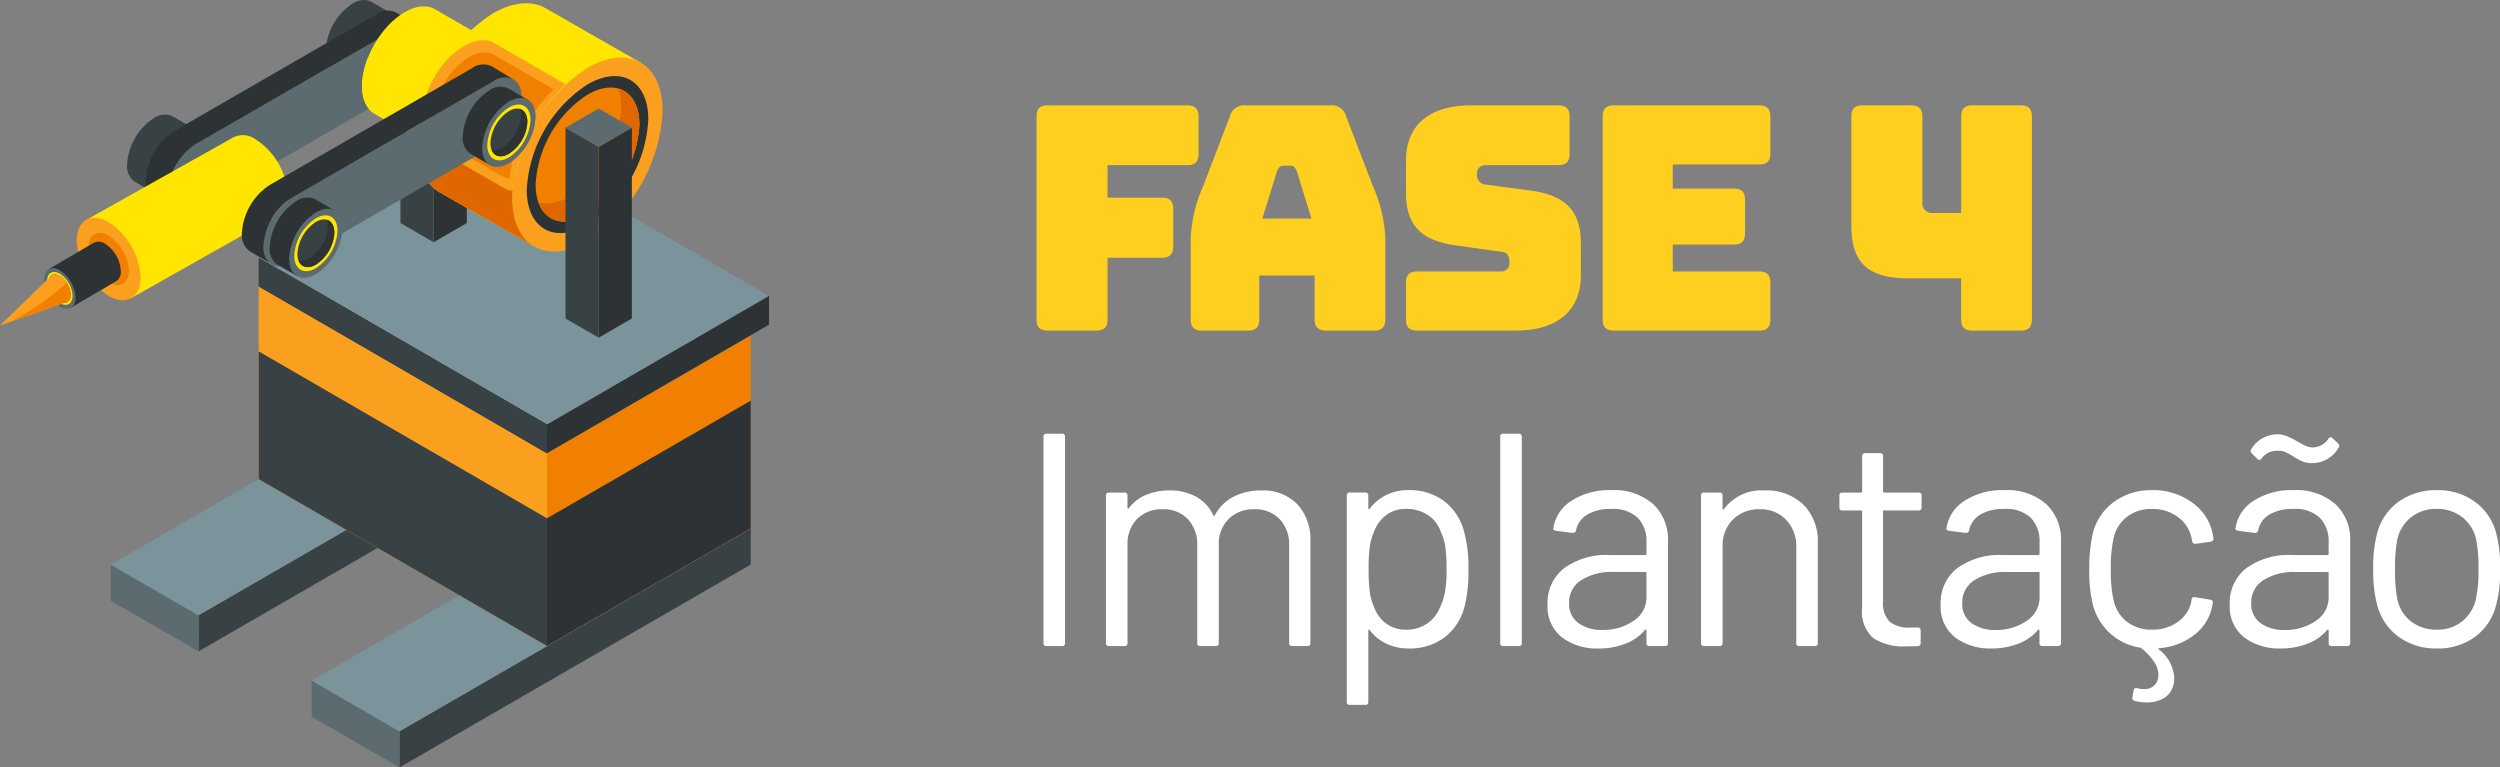 <svg xmlns="http://www.w3.org/2000/svg" width="263.748" height="80.961" viewBox="0 0 263.748 80.961">
  <rect x="0" y="0" width="263.748" height="80.961" fill="#808080" stroke="none"/>
  <g id="fase4a" transform="translate(-134.825 -1549)">
    <g id="Grupo_161" data-name="Grupo 161" transform="translate(-1178.5 881.977)">
      <path id="Caminho_3204" data-name="Caminho 3204" d="M57.6,101.408l37.055-21.4V76.2L57.6,97.6Z" transform="translate(1297.87 646.576)" fill="#384144"/>
      <path id="Caminho_3205" data-name="Caminho 3205" d="M54.2,107.294l-9.262-5.348V98.14l9.262,5.347Z" transform="translate(1301.267 640.69)" fill="#5b6b6f"/>
      <path id="Caminho_3206" data-name="Caminho 3206" d="M82,68.894,44.94,90.292,54.2,95.639l37.054-21.4Z" transform="translate(1301.267 648.537)" fill="#7b939b"/>
      <path id="Caminho_3207" data-name="Caminho 3207" d="M28.62,84.677l37.055-21.4V59.473L28.619,80.87Z" transform="translate(1305.646 651.065)" fill="#384144"/>
      <path id="Caminho_3208" data-name="Caminho 3208" d="M25.221,90.563l-9.262-5.348V81.409l9.262,5.347Z" transform="translate(1309.043 645.179)" fill="#5b6b6f"/>
      <path id="Caminho_3209" data-name="Caminho 3209" d="M53.014,52.163l-37.055,21.4,9.263,5.347,37.054-21.4Z" transform="translate(1309.043 653.026)" fill="#7b939b"/>
      <path id="Caminho_3210" data-name="Caminho 3210" d="M37.3,41.288,67.714,58.894V79.233L37.3,61.627Z" transform="translate(1303.318 655.945)" fill="#fb9f1f"/>
      <path id="Caminho_3211" data-name="Caminho 3211" d="M78.869,81.139,100.362,68.73V48.391L78.869,60.8Z" transform="translate(1292.163 654.039)" fill="#f28000"/>
      <path id="Caminho_3212" data-name="Caminho 3212" d="M58.791,24.342,37.3,36.742l30.416,17.6L91.141,40.779V37.748Z" transform="translate(1303.317 660.492)" fill="#2d3335"/>
      <path id="Caminho_3213" data-name="Caminho 3213" d="M60.725,18.616,37.3,32.174,67.715,49.779,91.141,36.212Z" transform="translate(1303.317 662.028)" fill="#7b939b"/>
      <path id="Caminho_3214" data-name="Caminho 3214" d="M37.3,37.146v3.031L67.714,57.782V54.752Z" transform="translate(1303.318 657.056)" fill="#384144"/>
      <path id="Caminho_3215" data-name="Caminho 3215" d="M37.3,50.669,67.714,68.275V81.75L37.3,64.144Z" transform="translate(1303.318 653.427)" fill="#384144"/>
      <path id="Caminho_3216" data-name="Caminho 3216" d="M78.869,83.656l21.493-12.409V57.772L78.869,70.181Z" transform="translate(1292.163 651.521)" fill="#2d3335"/>
      <path id="Caminho_3217" data-name="Caminho 3217" d="M62.524,26.8l3.5-2.02V4.651l-3.5,2.02Z" transform="translate(1296.549 665.775)" fill="#2d3335"/>
      <path id="Caminho_3218" data-name="Caminho 3218" d="M61.24,26.8l-3.5-2.02V4.651l3.5,2.02Z" transform="translate(1297.832 665.775)" fill="#384144"/>
      <path id="Caminho_3219" data-name="Caminho 3219" d="M61.241,1.889l3.5,2.02-3.5,2.02-3.5-2.02Z" transform="translate(1297.832 666.516)" fill="#5b6b6f"/>
      <path id="Caminho_3220" data-name="Caminho 3220" d="M46.977,5.267A6.23,6.23,0,0,1,49.8.385a1.984,1.984,0,0,1,1.984-.2v0l2.079,1.212L49.814,8.26,47.832,7.106l-.058-.034-.033-.019v0a2.019,2.019,0,0,1-.765-1.783" transform="translate(1300.72 667.023)" fill="#384144"/>
      <path id="Caminho_3221" data-name="Caminho 3221" d="M18.327,21.778A6.23,6.23,0,0,1,21.146,16.9a1.984,1.984,0,0,1,1.984-.2v0l2.08,1.212-4.047,6.867-1.982-1.154-.058-.034-.033-.019v0a2.019,2.019,0,0,1-.765-1.783" transform="translate(1308.408 662.593)" fill="#384144"/>
      <path id="Caminho_3222" data-name="Caminho 3222" d="M27.138,16.118,48.467,3.8c1.629-.941,2.951-.178,2.951,1.7a6.523,6.523,0,0,1-2.951,5.111L27.138,22.933c-1.629.941-2.951.178-2.951-1.7a6.523,6.523,0,0,1,2.951-5.111" transform="translate(1306.835 666.111)" fill="#5b6b6f"/>
      <path id="Caminho_3223" data-name="Caminho 3223" d="M21.068,19.35a6.52,6.52,0,0,1,2.951-5.11L45.348,1.926A2.046,2.046,0,0,1,47.46,1.74l0,0,2.191,1.335a2.1,2.1,0,0,0-2.027.229L26.3,15.615a6.519,6.519,0,0,0-2.951,5.111,2.227,2.227,0,0,0,.645,1.73l-.013.01-2.008-1.189c-.028-.015-.054-.031-.081-.048l-.05-.03.007,0a2.118,2.118,0,0,1-.782-1.844" transform="translate(1307.672 666.614)" fill="#2d3335"/>
      <path id="Caminho_3224" data-name="Caminho 3224" d="M60.412,3.8l-.014.01c-.029-.023-.056-.051-.086-.072Z" transform="translate(1297.142 666.019)" fill="#2d3335"/>
      <path id="Caminho_3225" data-name="Caminho 3225" d="M33.655,25.777a7.447,7.447,0,0,0-3.369-5.836,2.248,2.248,0,0,0-2.562-.112L12.3,28.484,17.1,36.7l15.279-8.618a1.611,1.611,0,0,0,.54-.312l.034-.019-.005-.008a2.59,2.59,0,0,0,.705-1.969" transform="translate(1310.024 661.796)" fill="#ffe500"/>
      <path id="Caminho_3226" data-name="Caminho 3226" d="M17.8,37.7c0,2.149-1.509,3.02-3.369,1.946a7.446,7.446,0,0,1-3.369-5.836c0-2.149,1.508-3.02,3.369-1.946A7.447,7.447,0,0,1,17.8,37.7" transform="translate(1310.356 658.597)" fill="#fb9f1f"/>
      <path id="Caminho_3227" data-name="Caminho 3227" d="M57.82,10.063a6.23,6.23,0,0,1,2.819-4.882,1.984,1.984,0,0,1,1.984-.2v0L64.7,6.188l-4.047,6.867L58.675,11.9c-.02-.01-.039-.022-.058-.034l-.033-.019v0a2.018,2.018,0,0,1-.765-1.783" transform="translate(1297.811 665.736)" fill="#384144"/>
      <path id="Caminho_3228" data-name="Caminho 3228" d="M60.2,15.283A17.516,17.516,0,0,1,68.126,1.556C70.3.3,72.271.176,73.7.988l0-.006L83.787,6.759,72.411,26.068,62.6,20.452c-.055-.03-.109-.062-.162-.094l-.094-.055,0-.007c-1.33-.868-2.151-2.591-2.151-5.013" transform="translate(1297.172 666.896)" fill="#ffe500"/>
      <path id="Caminho_3229" data-name="Caminho 3229" d="M73.886,23.113c0,5.054,3.549,7.1,7.925,4.576a17.517,17.517,0,0,0,7.925-13.727c0-5.054-3.548-7.1-7.925-4.576a17.516,17.516,0,0,0-7.925,13.727" transform="translate(1293.5 664.795)" fill="#fb9f1f"/>
      <path id="Caminho_3230" data-name="Caminho 3230" d="M75.953,22.956c0,4.089,2.871,5.747,6.412,3.7a14.172,14.172,0,0,0,6.412-11.107c0-4.089-2.871-5.747-6.412-3.7a14.175,14.175,0,0,0-6.412,11.107" transform="translate(1292.945 664.079)" fill="#2d3335"/>
      <path id="Caminho_3231" data-name="Caminho 3231" d="M77.231,22.859c0,3.493,2.453,4.91,5.478,3.162a12.108,12.108,0,0,0,5.477-9.488c0-3.493-2.453-4.909-5.478-3.162a12.109,12.109,0,0,0-5.477,9.488" transform="translate(1292.602 663.636)" fill="#f28000"/>
      <path id="Caminho_3232" data-name="Caminho 3232" d="M80.9,24.152a12.1,12.1,0,0,0,5.477-9.488,5.538,5.538,0,0,0-.3-1.878c1.342.378,2.216,1.714,2.216,3.793a12.106,12.106,0,0,1-5.478,9.488c-2.4,1.387-4.438.774-5.177-1.284a4.27,4.27,0,0,0,3.263-.631" transform="translate(1292.492 663.592)" fill="#e06700"/>
      <path id="Caminho_3233" data-name="Caminho 3233" d="M62.6,23.487c-.055-.03-.108-.061-.162-.094l-.094-.054,0-.007c-1.33-.869-2.151-2.591-2.151-5.013a15.437,15.437,0,0,1,1.653-6.532,40.617,40.617,0,0,0,9.269,7.49,14.286,14.286,0,0,0-.909,4.772c0,2.453.841,4.19,2.2,5.048l0,.008Z" transform="translate(1297.172 663.861)" fill="#e06700"/>
      <path id="Caminho_3234" data-name="Caminho 3234" d="M59.884,1.212,67.307,5.5c1.757,1.015,1.757,4.306,0,7.35s-4.607,4.689-6.366,3.674l-7.423-4.285c-1.757-1.015-1.757-4.306,0-7.35S58.127.2,59.884,1.212" transform="translate(1299.319 666.778)" fill="#ffe500"/>
      <path id="Caminho_3235" data-name="Caminho 3235" d="M62.076,9.78c1.757-3.044,4.607-4.69,6.366-3.675l7.423,4.286c.035.02.065.047.1.07a18.083,18.083,0,0,0-5.568,11.233,2.248,2.248,0,0,1-.9-.278L62.076,17.13c-1.757-1.015-1.757-4.305,0-7.35" transform="translate(1297.023 665.465)" fill="#fb9f1f"/>
      <path id="Caminho_3236" data-name="Caminho 3236" d="M52.837,8.285a19.5,19.5,0,0,0,6.674,2.663c-1.48,2.9-1.391,5.889.271,6.848l1.471.849a2.158,2.158,0,0,1-.309-.144l-7.423-4.285c-1.486-.858-1.711-3.344-.684-5.931" transform="translate(1299.317 664.8)" fill="#ffe500"/>
      <rect id="Retângulo_55" data-name="Retângulo 55" width="9.047" height="10.361" transform="translate(1351.522 673.085)" fill="none"/>
      <path id="Caminho_3237" data-name="Caminho 3237" d="M63.557,10.9c1.471-2.547,3.855-3.924,5.326-3.074l6.21,3.585c.029.018.055.04.083.059a15.125,15.125,0,0,0-4.659,9.4,1.885,1.885,0,0,1-.751-.233l-6.21-3.585c-1.471-.849-1.471-3.6,0-6.15" transform="translate(1296.567 664.99)" fill="#f28000"/>
      <path id="Caminho_3238" data-name="Caminho 3238" d="M40.944,23.88,62.273,11.566c1.629-.941,2.951-.178,2.951,1.7a6.523,6.523,0,0,1-2.951,5.111L40.944,30.7c-1.629.941-2.951.178-2.951-1.7a6.523,6.523,0,0,1,2.951-5.111" transform="translate(1303.131 664.028)" fill="#5b6b6f"/>
      <path id="Caminho_3239" data-name="Caminho 3239" d="M34.874,27.113A6.521,6.521,0,0,1,37.825,22L59.154,9.688A2.046,2.046,0,0,1,61.266,9.5l0,0,2.191,1.335a2.1,2.1,0,0,0-2.027.229L40.107,23.377a6.521,6.521,0,0,0-2.951,5.111,2.226,2.226,0,0,0,.645,1.73l-.013.01L35.78,29.039c-.028-.015-.054-.031-.081-.048l-.05-.03.007-.005a2.117,2.117,0,0,1-.782-1.843" transform="translate(1303.968 664.531)" fill="#2d3335"/>
      <path id="Caminho_3240" data-name="Caminho 3240" d="M74.219,11.566l-.014.01c-.029-.023-.056-.051-.086-.072Z" transform="translate(1293.437 663.936)" fill="#2d3335"/>
      <path id="Caminho_3241" data-name="Caminho 3241" d="M66.716,17.76a6.23,6.23,0,0,1,2.819-4.882,1.984,1.984,0,0,1,1.984-.2v0L73.6,13.885l-4.046,6.867L67.571,19.6l-.058-.034-.033-.019v0a2.018,2.018,0,0,1-.765-1.783" transform="translate(1295.424 663.671)" fill="#2d3335"/>
      <path id="Caminho_3242" data-name="Caminho 3242" d="M69.525,19.392c0,1.8,1.262,2.526,2.819,1.628a6.232,6.232,0,0,0,2.819-4.883c0-1.8-1.262-2.526-2.819-1.627a6.23,6.23,0,0,0-2.819,4.882" transform="translate(1294.67 663.233)" fill="#5b6b6f"/>
      <path id="Caminho_3243" data-name="Caminho 3243" d="M70.26,19.337c0,1.455,1.021,2.044,2.281,1.317A5.042,5.042,0,0,0,74.822,16.7c0-1.455-1.021-2.044-2.281-1.317a5.044,5.044,0,0,0-2.281,3.951" transform="translate(1294.473 662.978)" fill="#ffe500"/>
      <path id="Caminho_3244" data-name="Caminho 3244" d="M70.715,19.3c0,1.243.872,1.747,1.948,1.125a4.307,4.307,0,0,0,1.948-3.374c0-1.242-.872-1.747-1.948-1.125A4.307,4.307,0,0,0,70.715,19.3" transform="translate(1294.351 662.821)" fill="#384144"/>
      <path id="Caminho_3245" data-name="Caminho 3245" d="M72.021,19.762a4.306,4.306,0,0,0,1.948-3.374,1.978,1.978,0,0,0-.107-.669c.477.135.788.609.788,1.35A4.306,4.306,0,0,1,72.7,20.443c-.855.493-1.579.275-1.842-.457a1.517,1.517,0,0,0,1.16-.225" transform="translate(1294.312 662.805)" fill="#2d3335"/>
      <path id="Caminho_3246" data-name="Caminho 3246" d="M38.886,33.736a6.23,6.23,0,0,1,2.819-4.882,1.986,1.986,0,0,1,1.984-.2h0l2.08,1.211-4.047,6.868-1.982-1.154-.058-.034-.033-.019v0a2.019,2.019,0,0,1-.765-1.783" transform="translate(1302.891 659.384)" fill="#2d3335"/>
      <path id="Caminho_3247" data-name="Caminho 3247" d="M41.695,35.368c0,1.8,1.262,2.526,2.819,1.628a6.232,6.232,0,0,0,2.819-4.883c0-1.8-1.262-2.526-2.819-1.627a6.23,6.23,0,0,0-2.819,4.882" transform="translate(1302.138 658.947)" fill="#5b6b6f"/>
      <path id="Caminho_3248" data-name="Caminho 3248" d="M42.431,35.313c0,1.455,1.021,2.044,2.281,1.317a5.042,5.042,0,0,0,2.281-3.951c0-1.455-1.021-2.044-2.281-1.316a5.042,5.042,0,0,0-2.281,3.95" transform="translate(1301.94 658.691)" fill="#ffe500"/>
      <path id="Caminho_3249" data-name="Caminho 3249" d="M42.885,35.278c0,1.242.872,1.747,1.948,1.125a4.308,4.308,0,0,0,1.948-3.375c0-1.242-.872-1.747-1.948-1.125a4.308,4.308,0,0,0-1.948,3.375" transform="translate(1301.818 658.534)" fill="#384144"/>
      <path id="Caminho_3250" data-name="Caminho 3250" d="M44.191,35.738a4.306,4.306,0,0,0,1.948-3.375,1.977,1.977,0,0,0-.107-.668c.477.135.788.609.788,1.349a4.306,4.306,0,0,1-1.948,3.375c-.855.493-1.579.275-1.842-.457a1.521,1.521,0,0,0,1.16-.225" transform="translate(1301.779 658.519)" fill="#2d3335"/>
      <path id="Caminho_3251" data-name="Caminho 3251" d="M17.018,37.57c0,1.358-.953,1.908-2.129,1.229a4.706,4.706,0,0,1-2.129-3.688c0-1.358.953-1.908,2.129-1.229a4.706,4.706,0,0,1,2.129,3.688" transform="translate(1309.902 658.01)" fill="#f28000"/>
      <path id="Caminho_3252" data-name="Caminho 3252" d="M14.629,37.939a3.669,3.669,0,0,0-1.659-2.875,1.17,1.17,0,0,0-1.168-.119h0L7.008,37.749l2.383,4.043,4.735-2.771L14.16,39l.019-.012h0a1.189,1.189,0,0,0,.451-1.05" transform="translate(1311.445 657.676)" fill="#2d3335"/>
      <path id="Caminho_3253" data-name="Caminho 3253" d="M9.677,41.76c0,1.059-.743,1.487-1.66.958a3.669,3.669,0,0,1-1.659-2.875c0-1.059.743-1.488,1.659-.958a3.668,3.668,0,0,1,1.66,2.875" transform="translate(1311.62 656.65)" fill="#5b6b6f"/>
      <path id="Caminho_3254" data-name="Caminho 3254" d="M9.476,41.727c0,.857-.6,1.2-1.343.776A2.971,2.971,0,0,1,6.79,40.176c0-.857.6-1.2,1.343-.776a2.968,2.968,0,0,1,1.343,2.326" transform="translate(1311.504 656.5)" fill="#ffe500"/>
      <path id="Caminho_3255" data-name="Caminho 3255" d="M9.352,41.706c0,.732-.514,1.028-1.147.662a2.536,2.536,0,0,1-1.147-1.986c0-.732.514-1.029,1.147-.663a2.536,2.536,0,0,1,1.147,1.987" transform="translate(1311.432 656.408)" fill="#384144"/>
      <path id="Caminho_3256" data-name="Caminho 3256" d="M8.605,41.977A2.536,2.536,0,0,1,7.458,39.99a1.16,1.16,0,0,1,.063-.394c-.281.08-.464.359-.464.795A2.536,2.536,0,0,0,8.2,42.378c.5.29.929.162,1.084-.269a.9.9,0,0,1-.683-.132" transform="translate(1311.432 656.399)" fill="#2d3335"/>
      <path id="Caminho_3257" data-name="Caminho 3257" d="M86.322,40.56l3.5-2.02V18.408l-3.5,2.02Z" transform="translate(1290.163 662.084)" fill="#2d3335"/>
      <path id="Caminho_3258" data-name="Caminho 3258" d="M85.038,40.56l-3.5-2.02V18.408l3.5,2.02Z" transform="translate(1291.446 662.084)" fill="#384144"/>
      <path id="Caminho_3259" data-name="Caminho 3259" d="M85.039,15.647l3.5,2.02-3.5,2.02-3.5-2.02Z" transform="translate(1291.446 662.825)" fill="#5b6b6f"/>
      <path id="Caminho_3260" data-name="Caminho 3260" d="M7.458,41.707A2.536,2.536,0,0,0,6.311,39.72a.744.744,0,0,0-.9-.01l0,0-.028.027c-.01.011-.023.02-.032.031L0,44.962l6.925-2.447a.564.564,0,0,0,.207-.073h0a.813.813,0,0,0,.323-.732" transform="translate(1313.325 656.406)" fill="#fb9f1f"/>
      <path id="Caminho_3261" data-name="Caminho 3261" d="M7.334,42.844a.556.556,0,0,0,.207-.073h0a.811.811,0,0,0,.323-.732,2.4,2.4,0,0,0-.41-1.244,30.537,30.537,0,0,1-5.931,4.1Z" transform="translate(1312.916 656.077)" fill="#f28000"/>
    </g>
    <path id="Caminho_5308" data-name="Caminho 5308" d="M8.58,0C9.4,0,9.768-.363,9.768-1.188v-6.5H15.51c.825,0,1.188-.363,1.188-1.188v-3.96c0-.825-.363-1.188-1.188-1.188H9.768v-3.432h8.415c.825,0,1.188-.363,1.188-1.188v-3.927c0-.825-.363-1.188-1.188-1.188H3.465c-.825,0-1.188.363-1.188,1.188V-1.188C2.277-.363,2.64,0,3.465,0ZM27.654-16.83c.165-.4.363-.561.627-.561h.825c.264,0,.462.165.627.561l1.551,5.016H26.1ZM25.773-1.188v-4.62h5.841v4.62C31.614-.363,32.01,0,32.9,0h4.983c.825,0,1.188-.363,1.188-1.188V-9.9a15.313,15.313,0,0,0-1.287-5.28l-2.871-7.491a1.535,1.535,0,0,0-1.65-1.089H24.387A1.551,1.551,0,0,0,22.7-22.671L19.833-15.18A15.313,15.313,0,0,0,18.546-9.9v8.712c0,.825.363,1.188,1.188,1.188h4.851C25.41,0,25.773-.363,25.773-1.188ZM52.866,0C57.123,0,59.7-2.046,59.7-5.808V-9.273c0-3.7-2.046-5.016-5.148-5.478l-4.917-.66a.971.971,0,0,1-.891-1.056.878.878,0,0,1,.891-.99h7.689c.825,0,1.188-.363,1.188-1.188v-3.927c0-.825-.363-1.188-1.188-1.188h-9.24c-4.29,0-6.831,2.046-6.831,5.808v3.465c0,3.7,2.013,5.016,5.115,5.478l4.95.693c.561.066.858.363.858,1.122a.859.859,0,0,1-.858.957H42.438c-.825,0-1.188.363-1.188,1.188v3.861C41.25-.363,41.613,0,42.438,0ZM78.507,0c.825,0,1.188-.363,1.188-1.188V-5.049c0-.825-.363-1.188-1.188-1.188H69.4V-9.075h6.435c.825,0,1.188-.363,1.188-1.188v-3.531c0-.825-.363-1.188-1.188-1.188H69.4v-2.541h9.108c.825,0,1.188-.363,1.188-1.188v-3.861c0-.825-.363-1.188-1.188-1.188H63.195c-.825,0-1.188.363-1.188,1.188V-1.188C62.007-.363,62.37,0,63.195,0ZM99.825-5.511v4.323c0,.825.363,1.188,1.188,1.188H106.1c.825,0,1.188-.363,1.188-1.188V-22.572c0-.825-.363-1.188-1.188-1.188h-5.082c-.825,0-1.188.363-1.188,1.188v10.164H96.756a1,1,0,0,1-1.023-1.122v-9.042c0-.825-.363-1.188-1.188-1.188H89.43c-.825,0-1.188.363-1.188,1.188v11.583c0,3.762,1.716,5.478,6.006,5.478Z" transform="translate(241.901 1583.876)" fill="#ffcf1f"/>
    <path id="Caminho_5307" data-name="Caminho 5307" d="M3.328,0a.283.283,0,0,1-.32-.32V-22.08a.283.283,0,0,1,.32-.32H4.96a.283.283,0,0,1,.32.32V-.32A.283.283,0,0,1,4.96,0ZM25.984-16.416a5.028,5.028,0,0,1,3.792,1.44,5.424,5.424,0,0,1,1.392,3.936V-.32a.283.283,0,0,1-.32.32h-1.6a.283.283,0,0,1-.32-.32V-10.592a3.852,3.852,0,0,0-1.008-2.8,3.511,3.511,0,0,0-2.64-1.04,3.731,3.731,0,0,0-2.736,1.024,3.687,3.687,0,0,0-1.04,2.752V-.32a.283.283,0,0,1-.32.32H19.552a.283.283,0,0,1-.32-.32V-10.592a3.888,3.888,0,0,0-.992-2.8,3.5,3.5,0,0,0-2.656-1.04,3.622,3.622,0,0,0-2.7,1.024,3.752,3.752,0,0,0-1.008,2.752V-.32a.283.283,0,0,1-.32.32H9.92A.283.283,0,0,1,9.6-.32V-15.872a.283.283,0,0,1,.32-.32h1.632a.283.283,0,0,1,.32.32v1.28a.074.074,0,0,0,.048.08q.048.016.112-.048a4.332,4.332,0,0,1,1.808-1.392,6.258,6.258,0,0,1,2.448-.464,5.682,5.682,0,0,1,2.848.672,4.306,4.306,0,0,1,1.792,1.952q.064.16.16,0a4.59,4.59,0,0,1,1.984-1.968A6.294,6.294,0,0,1,25.984-16.416ZM47.36-12.16A14.013,14.013,0,0,1,47.84-8.1a14.694,14.694,0,0,1-.416,3.968,5.95,5.95,0,0,1-2.1,3.216A6.092,6.092,0,0,1,41.5.256a5.351,5.351,0,0,1-2.3-.5,4.668,4.668,0,0,1-1.76-1.424q-.064-.064-.112-.048a.074.074,0,0,0-.048.08v7.52a.283.283,0,0,1-.32.32H35.328a.283.283,0,0,1-.32-.32v-21.76a.283.283,0,0,1,.32-.32H36.96a.283.283,0,0,1,.32.32v1.344a.074.074,0,0,0,.048.08q.048.016.112-.048a4.85,4.85,0,0,1,1.744-1.44,5.181,5.181,0,0,1,2.32-.512,6.045,6.045,0,0,1,3.76,1.152A5.857,5.857,0,0,1,47.36-12.16Zm-2.528,8.1a6.282,6.282,0,0,0,.528-1.584A13.17,13.17,0,0,0,45.536-8.1a16.671,16.671,0,0,0-.128-2.352,5.39,5.39,0,0,0-.448-1.52,3.494,3.494,0,0,0-1.36-1.824,3.99,3.99,0,0,0-2.32-.672,3.387,3.387,0,0,0-2.144.672A3.956,3.956,0,0,0,37.856-12a5.7,5.7,0,0,0-.416,1.5,17.338,17.338,0,0,0-.128,2.4A17.706,17.706,0,0,0,37.44-5.68a5.407,5.407,0,0,0,.448,1.552,3.622,3.622,0,0,0,1.264,1.744,3.408,3.408,0,0,0,2.1.656,3.867,3.867,0,0,0,2.224-.64A3.6,3.6,0,0,0,44.832-4.064ZM51.52,0a.283.283,0,0,1-.32-.32V-22.08a.283.283,0,0,1,.32-.32h1.632a.283.283,0,0,1,.32.32V-.32a.283.283,0,0,1-.32.32ZM62.88-16.448a6.252,6.252,0,0,1,4.448,1.472,5.1,5.1,0,0,1,1.568,3.9V-.32a.283.283,0,0,1-.32.32H66.944a.283.283,0,0,1-.32-.32V-1.632a.108.108,0,0,0-.048-.1q-.048-.032-.112.032A5,5,0,0,1,64.384-.24a7.824,7.824,0,0,1-2.848.5A6.167,6.167,0,0,1,57.728-.9a4.116,4.116,0,0,1-1.536-3.52,4.592,4.592,0,0,1,1.744-3.792A7.58,7.58,0,0,1,62.784-9.6H66.5a.113.113,0,0,0,.128-.128v-1.216a3.551,3.551,0,0,0-.912-2.576,3.78,3.78,0,0,0-2.832-.944,4.7,4.7,0,0,0-2.5.592A2.479,2.479,0,0,0,59.2-12.224a.339.339,0,0,1-.384.288l-1.728-.224q-.352-.064-.288-.256a4.126,4.126,0,0,1,1.92-2.912A7.289,7.289,0,0,1,62.88-16.448ZM61.984-1.7a5.627,5.627,0,0,0,3.264-.944,2.937,2.937,0,0,0,1.376-2.544v-2.5a.113.113,0,0,0-.128-.128h-3.36a5.966,5.966,0,0,0-3.392.864,2.74,2.74,0,0,0-1.28,2.4,2.477,2.477,0,0,0,.976,2.128A4.18,4.18,0,0,0,61.984-1.7ZM79.1-16.416a5.547,5.547,0,0,1,4.08,1.5A5.417,5.417,0,0,1,84.7-10.88V-.32a.283.283,0,0,1-.32.32H82.752a.283.283,0,0,1-.32-.32V-10.432a3.994,3.994,0,0,0-1.072-2.88,3.661,3.661,0,0,0-2.768-1.12,3.851,3.851,0,0,0-2.848,1.088A3.851,3.851,0,0,0,74.656-10.5V-.32a.283.283,0,0,1-.32.32H72.7a.283.283,0,0,1-.32-.32V-15.872a.283.283,0,0,1,.32-.32h1.632a.283.283,0,0,1,.32.32V-14.5a.108.108,0,0,0,.048.1q.048.032.08-.032A4.939,4.939,0,0,1,79.1-16.416Zm16.544,1.792a.283.283,0,0,1-.32.32H91.712a.113.113,0,0,0-.128.128v9.44a2.819,2.819,0,0,0,.688,2.16,3.147,3.147,0,0,0,2.16.624h.8a.283.283,0,0,1,.32.32V-.32a.283.283,0,0,1-.32.32q-.384.032-1.184.032A5.883,5.883,0,0,1,90.56-.832a3.729,3.729,0,0,1-1.184-3.2V-14.176a.113.113,0,0,0-.128-.128H87.3a.283.283,0,0,1-.32-.32v-1.248a.283.283,0,0,1,.32-.32h1.952a.113.113,0,0,0,.128-.128v-3.712a.283.283,0,0,1,.32-.32h1.568a.283.283,0,0,1,.32.32v3.712a.113.113,0,0,0,.128.128h3.616a.283.283,0,0,1,.32.32Zm8.7-1.824a6.252,6.252,0,0,1,4.448,1.472,5.1,5.1,0,0,1,1.568,3.9V-.32a.283.283,0,0,1-.32.32h-1.632a.283.283,0,0,1-.32-.32V-1.632a.108.108,0,0,0-.048-.1q-.048-.032-.112.032a5,5,0,0,1-2.08,1.456,7.824,7.824,0,0,1-2.848.5A6.167,6.167,0,0,1,99.2-.9a4.116,4.116,0,0,1-1.536-3.52,4.592,4.592,0,0,1,1.744-3.792A7.58,7.58,0,0,1,104.256-9.6h3.712a.113.113,0,0,0,.128-.128v-1.216a3.551,3.551,0,0,0-.912-2.576,3.78,3.78,0,0,0-2.832-.944,4.7,4.7,0,0,0-2.5.592,2.479,2.479,0,0,0-1.184,1.648.339.339,0,0,1-.384.288L98.56-12.16q-.352-.064-.288-.256a4.126,4.126,0,0,1,1.92-2.912A7.289,7.289,0,0,1,104.352-16.448Zm-.9,14.752a5.627,5.627,0,0,0,3.264-.944A2.937,2.937,0,0,0,108.1-5.184v-2.5a.113.113,0,0,0-.128-.128h-3.36a5.966,5.966,0,0,0-3.392.864,2.74,2.74,0,0,0-1.28,2.4,2.477,2.477,0,0,0,.976,2.128A4.18,4.18,0,0,0,103.456-1.7ZM124.1-4.768l.032-.128q.032-.32.384-.256l1.568.256q.32.064.288.352l-.128.64A5.081,5.081,0,0,1,124.3-1.088,6.848,6.848,0,0,1,120.736.224q-.192,0-.064.128A4,4,0,0,1,122.3,3.36a2.624,2.624,0,0,1-.064.672A2.218,2.218,0,0,1,121.2,5.5a3.515,3.515,0,0,1-1.776.448,5.389,5.389,0,0,1-1.312-.16.329.329,0,0,1-.224-.384l.128-.736a.261.261,0,0,1,.144-.208.368.368,0,0,1,.24-.016,2.922,2.922,0,0,0,.7.1,1.626,1.626,0,0,0,.976-.288,1.386,1.386,0,0,0,.528-.864,1.706,1.706,0,0,0,.032-.384,2.537,2.537,0,0,0-.5-1.408A5.956,5.956,0,0,0,118.816.224q-.032-.064-.16-.064A6.158,6.158,0,0,1,115.584-1.3a6.248,6.248,0,0,1-1.824-2.9,14.693,14.693,0,0,1-.416-3.968,15.737,15.737,0,0,1,.416-3.9A5.819,5.819,0,0,1,116-15.248a6.6,6.6,0,0,1,3.968-1.2,6.939,6.939,0,0,1,4.048,1.184,5.374,5.374,0,0,1,2.224,2.944,5.4,5.4,0,0,1,.192.96v.064q0,.224-.288.288l-1.6.224h-.064q-.224,0-.288-.288l-.1-.48a3.6,3.6,0,0,0-1.408-2.064,4.375,4.375,0,0,0-2.72-.848,4.173,4.173,0,0,0-2.672.848A3.878,3.878,0,0,0,115.9-11.36a14.548,14.548,0,0,0-.288,3.232,14.216,14.216,0,0,0,.288,3.264A3.892,3.892,0,0,0,117.3-2.576a4.173,4.173,0,0,0,2.672.848,4.512,4.512,0,0,0,2.7-.816,3.456,3.456,0,0,0,1.424-2.1Zm10.752-11.68a6.252,6.252,0,0,1,4.448,1.472,5.1,5.1,0,0,1,1.568,3.9V-.32a.283.283,0,0,1-.32.32h-1.632a.283.283,0,0,1-.32-.32V-1.632a.108.108,0,0,0-.048-.1q-.048-.032-.112.032a5,5,0,0,1-2.08,1.456,7.824,7.824,0,0,1-2.848.5A6.167,6.167,0,0,1,129.7-.9a4.116,4.116,0,0,1-1.536-3.52A4.592,4.592,0,0,1,129.9-8.208,7.58,7.58,0,0,1,134.752-9.6h3.712a.113.113,0,0,0,.128-.128v-1.216a3.551,3.551,0,0,0-.912-2.576,3.78,3.78,0,0,0-2.832-.944,4.7,4.7,0,0,0-2.5.592,2.479,2.479,0,0,0-1.184,1.648.339.339,0,0,1-.384.288l-1.728-.224q-.352-.064-.288-.256a4.126,4.126,0,0,1,1.92-2.912A7.289,7.289,0,0,1,134.848-16.448Zm-.9,14.752a5.628,5.628,0,0,0,3.264-.944,2.937,2.937,0,0,0,1.376-2.544v-2.5a.113.113,0,0,0-.128-.128H135.1a5.966,5.966,0,0,0-3.392.864,2.74,2.74,0,0,0-1.28,2.4,2.477,2.477,0,0,0,.976,2.128A4.18,4.18,0,0,0,133.952-1.7Zm2.912-17.6a2.667,2.667,0,0,1-1.056-.192A5.815,5.815,0,0,1,134.88-20a6.578,6.578,0,0,0-.9-.48,1.879,1.879,0,0,0-.7-.128,2.419,2.419,0,0,0-.976.176,2.268,2.268,0,0,0-.784.624.263.263,0,0,1-.448.064l-.576-.576a.316.316,0,0,1-.064-.448,3.194,3.194,0,0,1,2.752-1.568,2.44,2.44,0,0,1,.912.16,7.954,7.954,0,0,1,.736.336q.336.176.432.24.128.064.464.256a3.8,3.8,0,0,0,.608.288,1.582,1.582,0,0,0,.528.1,1.988,1.988,0,0,0,1.7-.9q.192-.32.448-.064l.576.544a.329.329,0,0,1,.032.48,3.12,3.12,0,0,1-1.2,1.184A3.167,3.167,0,0,1,136.864-19.3ZM150.016.256a6.665,6.665,0,0,1-3.968-1.184,6.065,6.065,0,0,1-2.3-3.264,13.955,13.955,0,0,1-.448-3.936,13.608,13.608,0,0,1,.448-3.9,5.9,5.9,0,0,1,2.272-3.232,6.773,6.773,0,0,1,4.032-1.184,6.54,6.54,0,0,1,3.92,1.184,5.931,5.931,0,0,1,2.256,3.2,13.353,13.353,0,0,1,.448,3.936,13.159,13.159,0,0,1-.448,3.936,5.936,5.936,0,0,1-2.256,3.264A6.593,6.593,0,0,1,150.016.256Zm0-1.984a4.14,4.14,0,0,0,2.624-.848,4.169,4.169,0,0,0,1.472-2.288A14.032,14.032,0,0,0,154.4-8.1a15.45,15.45,0,0,0-.256-3.232,4.135,4.135,0,0,0-1.488-2.288,4.256,4.256,0,0,0-2.672-.848,4.189,4.189,0,0,0-2.656.848,4.169,4.169,0,0,0-1.472,2.288A15.45,15.45,0,0,0,145.6-8.1a15.45,15.45,0,0,0,.256,3.232,3.98,3.98,0,0,0,1.456,2.288A4.307,4.307,0,0,0,150.016-1.728Z" transform="translate(241.901 1617.158)" fill="#fff"/>
  </g>
</svg>
